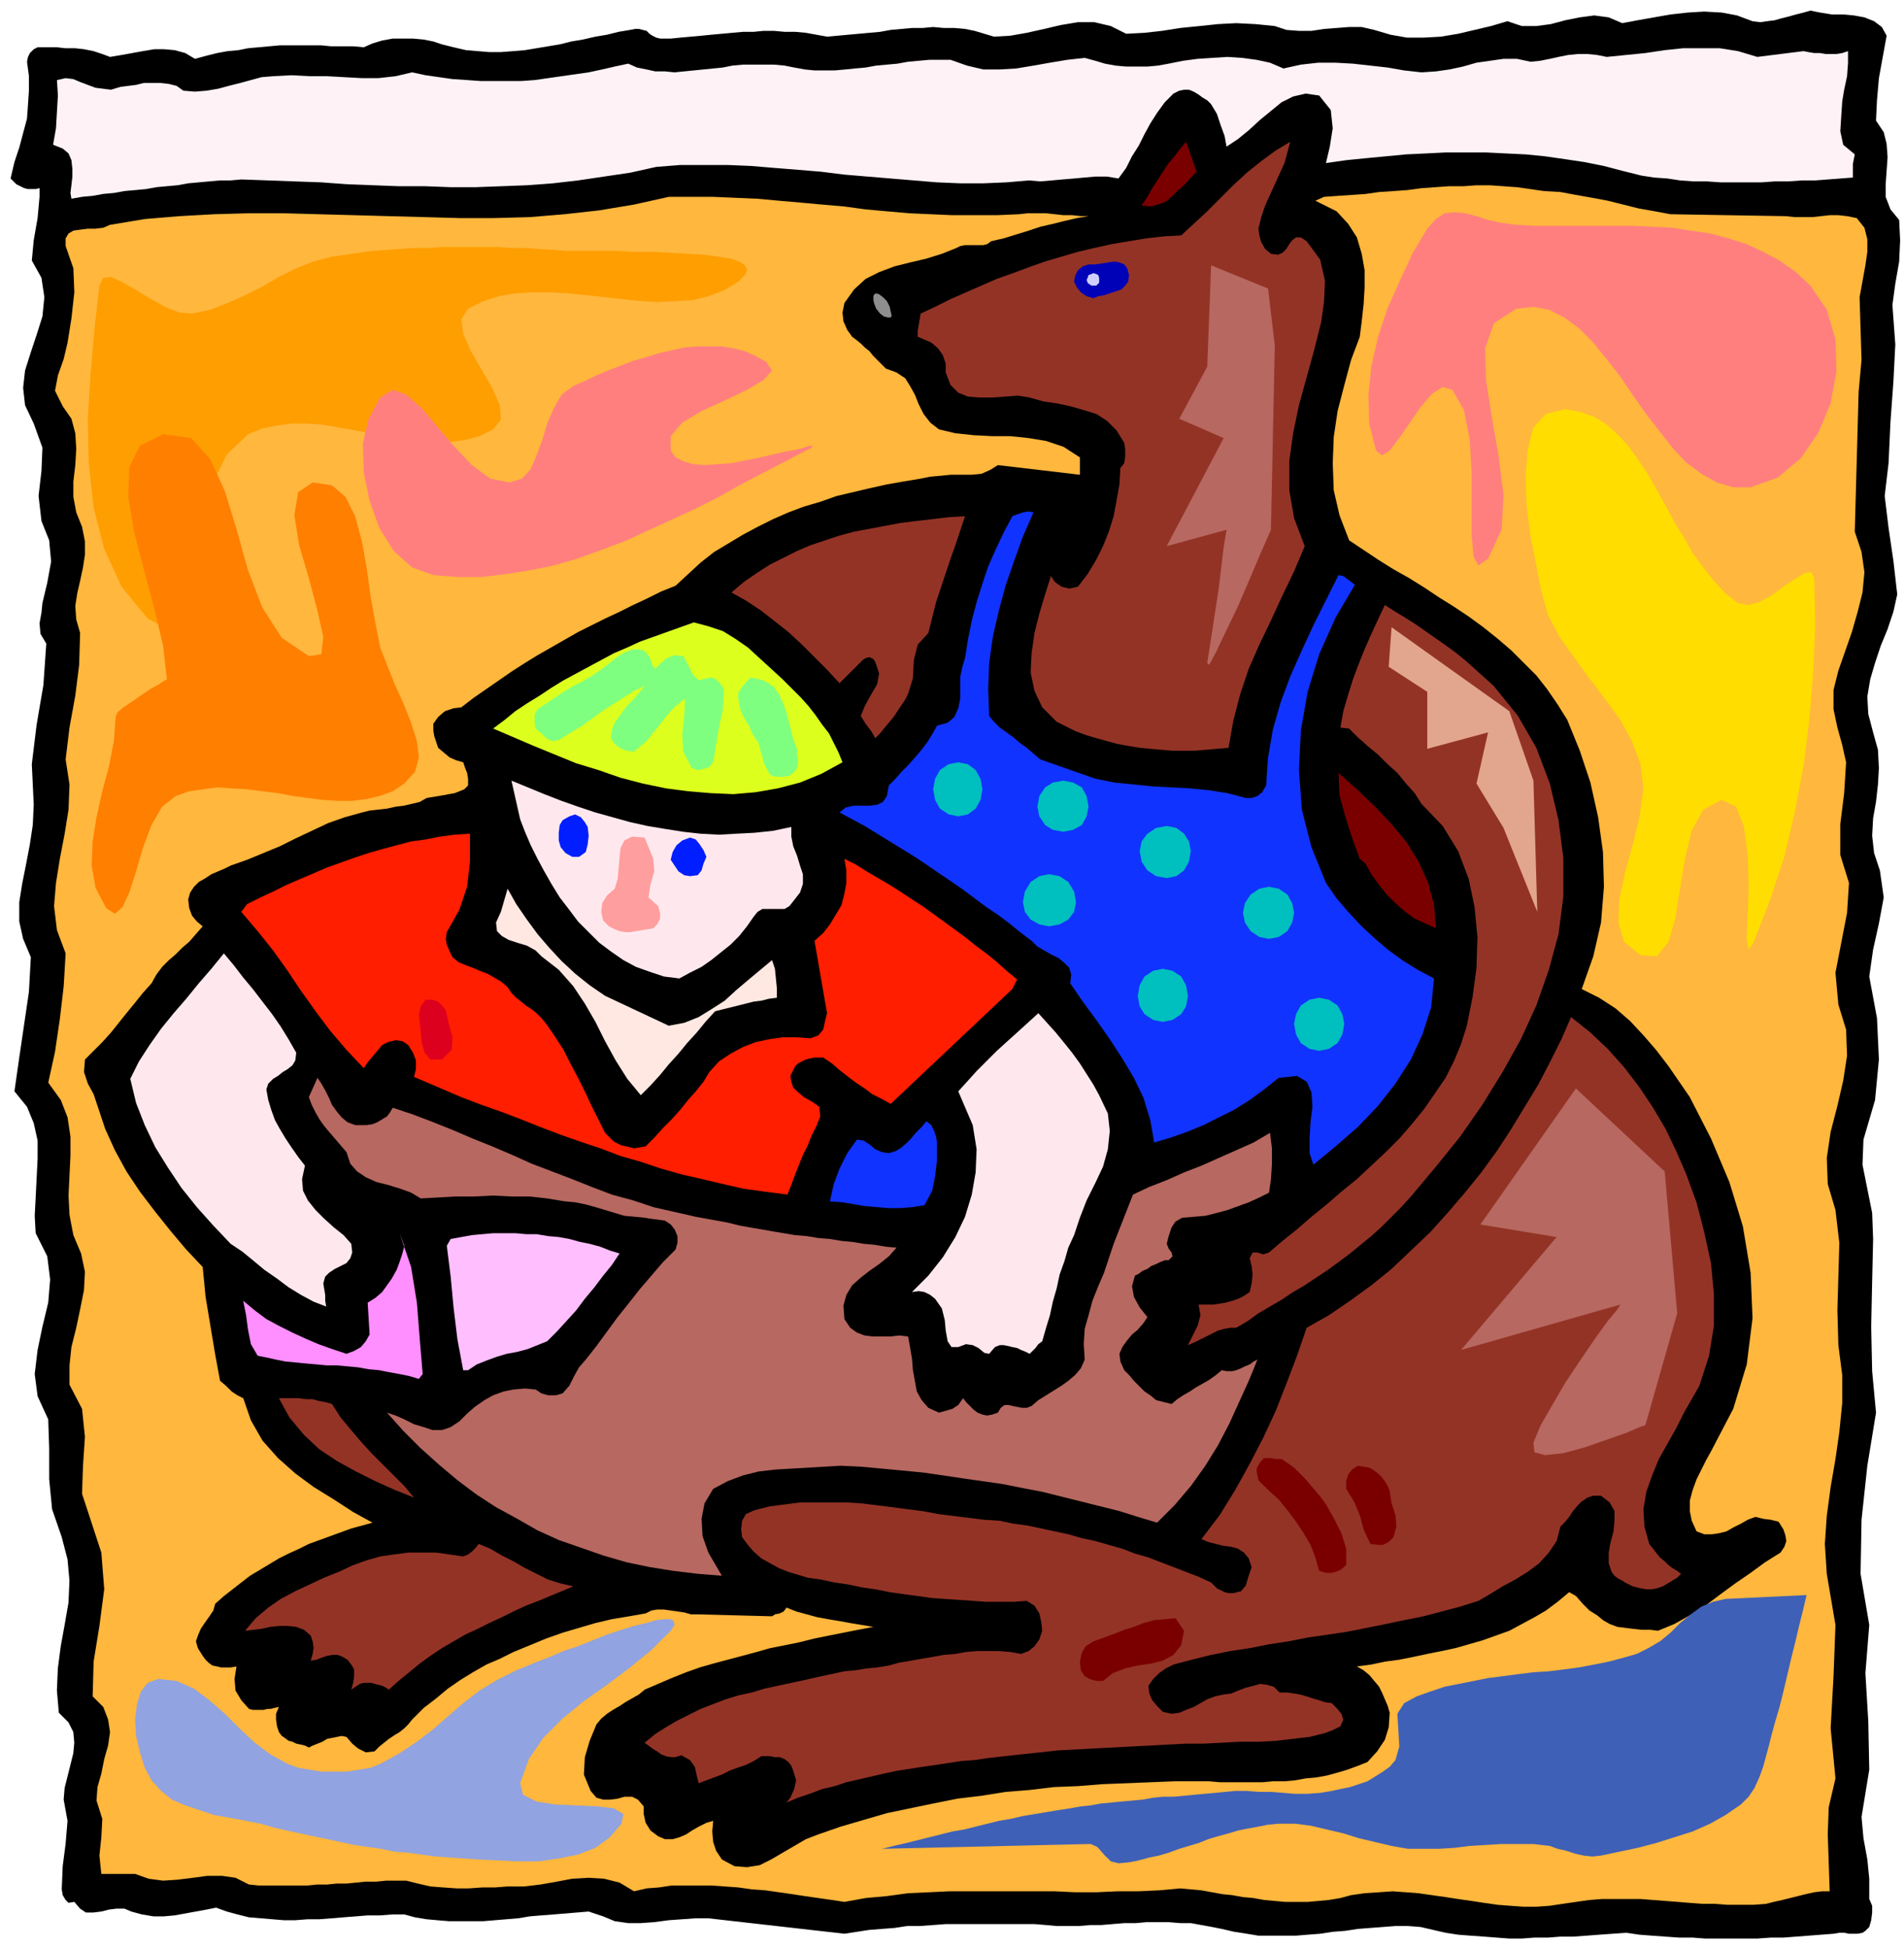 <svg xmlns="http://www.w3.org/2000/svg" fill-rule="evenodd" height="2.019in" preserveAspectRatio="none" stroke-linecap="round" viewBox="0 0 1973 2019" width="1.973in"><style>.pen1{stroke:none}.brush4{fill:#7a0000}.brush5{fill:#933326}.brush8{fill:#13f}.brush11{fill:#ffe8ed}.brush12{fill:#001eff}.brush17{fill:#b76860}</style><path class="pen1" style="fill:#000" d="m1955 37-4 22-4 22-2 23-1 21 8 12 3 12 1 14-1 14-1 14v13l5 13 9 11 1 21-1 22-4 23-3 22 3 41-2 39-3 41-2 43-4 34 4 33 5 34 4 35-4 18-6 18-7 17-6 18-5 17-3 18 1 18 5 19 5 18 1 19-1 17-2 18-3 17-1 18 2 18 6 18 4 28-5 27-6 27-4 28 8 43 2 43-4 42-12 41-1 26 5 25 5 25 1 27-1 44-1 47 1 46 4 43-9 55-6 56-1 56 9 53-4 50 3 50 1 50-8 49 2 22 4 22 2 20v21l3 7v7l-1 8-2 7-4 4-3 2-5 1h-9l-5-1h-5l-6 1-13 1-13 1-13 1-13 1h-13l-14 1h-54l-13-1h-14l-14-1-14-1-13-1-14-2-14 1-14 1-13 1-14 1h-13l-13 1h-14l-13 1h-13l-13-1-13-1-14-1-13-1-13-2-13-3-13-3-13-1h-13l-13 1-13 1-13 1-13 2-13 1-13 2-13 1-12 1h-39l-12-2-13-2-13-3-10-2-11-2-11-2h-11l-12-1h-23l-11 1h-12l-12 1-12 1h-11l-12 1h-23l-11-1-12-1h-92l-13 1-14 1h-13l-13 2-13 1-13 1-13 2-13 2-141-16h-13l-14 1-14 1-15 2-14 1h-13l-14-2-12-5-15-5-12 1-12 1-12 1-13 1-12 1-12 2-12 1-12 1-12 1h-36l-12-1-11-1-12-2-11-3h-12l-13 1h-13l-12 1-13 1-12 1-13 1h-12l-13 1h-12l-12-1-12-1-12-1-12-3-11-3-11-4-10 2-11 2-11 2-11 2-11 1h-11l-12-2-11-3-7-3h-8l-8 1-8 2-8 1h-8l-6-4-6-7-6 1-3-3-3-5-1-6 1-24 3-23 2-24-4-22 1-12 3-12 3-12 3-12 1-11-1-11-5-10-10-10-2-23 1-23 3-23 4-22 4-23 1-23-2-22-6-23-10-29-3-31v-32l-1-30-11-24-3-23 3-25 5-24 6-25 2-24-3-24-12-24-1-18 1-19 1-20 1-20v-19l-4-18-7-17-13-16 5-35 5-34 5-34 2-36-8-19-4-18v-20l3-19 4-20 4-21 3-20 1-21-2-42 5-41 7-41 3-43-6-10-1-11 2-11 1-10 5-21 4-22-2-22-8-20-3-26 3-26 1-24-9-25-9-19-2-18 2-18 6-19 6-18 6-19 2-20-3-20-10-18 2-21 4-23 2-22v-9l-4 1h-8l-4-1-4-2-4-2-3-3-3-3 4-17 5-15 4-15 4-15 1-14 1-15V79l-2-15 1-5 2-4 4-4 4-2h20l9 1h10l9 1 10 2 9 3 8 3 12-2 11-2 11-2 12-2h10l11 1 11 3 10 6 11-3 12-3 11-2 11-1 10-2 11-1 11-1 11-1h43l10 1h23l11 1 9-4 10-3 11-2h21l11 1 10 2 9 3 12 3 13 3 12 1 12 1h12l13-1 12-1 12-2 12-2 12-2 12-3 12-2 13-3 12-2 12-3 12-2 5-1h4l4 1 4 1 3 3 3 2 4 2 4 1h11l10-1 11-1 11-1 10-1 11-1 11-1 11-1h11l10-1h11l11 1h11l11 1 11 2 11 2 11-1 11-1 11-1 11-1 11-1 11-2 11-1 11-1h11l11-1 11 1h11l11 1 10 2 10 3 10 3 17-1 17-3 18-4 17-4 18-3h17l17 4 16 8 19-1 18-2 19-3 20-2 19-2 19-1 20 1 20 2 12 4 13 1h13l13-2 13-1 13-1h13l13 3 17 5 17 3h17l18-1 18-3 17-4 17-4 17-5 15 5h15l15-2 15-4 15-3 15-2 15 2 14 6 16-3 17-3 17-3 18-2 17-1 18 1 16 3 16 6 8 1 7-1 8-1 7-2 8-2 7-2 8-2 7-2 10 2 12 2h12l11 1 11 2 10 4 8 6 5 9z"/><path class="pen1" style="fill:#fff2f7" d="m1869 53 5 1 6 1h6l6 1h11l6-1 6-2v12l-1 14-3 14-2 12-1 15-1 16 3 14 12 10-1 5-1 5v14l-13 1-13 1-13 1h-14l-14 1h-14l-14 1h-42l-14-1h-14l-14-1-13-2-14-1-13-2-20-5-19-5-20-4-20-3-21-3-20-2-21-1-20-1h-42l-20 1-21 1-21 2-21 2-20 2-21 3 4-17 3-19-2-19-12-15-14-2-13 3-12 6-11 9-11 9-12 11-11 9-12 8-2-11-4-11-4-12-6-10-4-4-5-3-4-3-5-3-5-2h-5l-5 1-6 3-9 9-8 11-7 11-6 11-6 12-7 11-6 12-8 11-12-2h-12l-11 1-11 1-12 1-11 1-12 1-12-1-23 2-24 1h-24l-24-1-24-2-24-2-24-2-24-2-24-3-24-2-25-2-24-2-24-1h-49l-25 2-27 6-27 4-27 4-26 3-27 2-26 1-27 1h-26l-27-1h-27l-26-1-27-1-27-2-28-1-27-1-28-1-11 1h-11l-11 1-11 1-11 1-11 2-11 1-11 1-11 2-11 1-11 1-11 2-11 1-11 2-11 1-11 2-1-6 1-8 1-9v-8l-1-9-3-7-6-5-10-4 3-17 1-17 1-17-1-16 9-2 8 1 7 3 8 3 8 3 8 1 8 1 10-3 8-1 8-1 8-2h17l9 1 8 2 7 5 12 1 12-1 12-2 11-3 12-3 11-3 11-3 12-1 19-1 19 1h18l18 1 18 1h17l18-2 17-4 14 3 14 2 14 2 15 1 14 1h42l14-1 14-2 14-2 14-2 14-2 14-3 13-3 14-3 9 4 10 2 9 2h10l10 1 10-1 10-1 10-1 10-1 10-1 10-2 11-1h32l11 1 10 2 11 2 10 1h21l11-1 10-1 11-1 11-2 11-1 11-1 11-2 11-1 11-1h22l17 6 17 4h17l17-1 18-3 17-3 18-3 18-2 11 3 10 3 11 2 11 1h22l11-1 11-2 15-3 15-2 15-1 16-1 15 1 15 2 14 3 14 6 18-4 18-2h18l18 1 18 2 18 2 17 3 18 2 15-1 14-2 14-3 14-4 14-2 14-2h14l14 3 10-1 10-2 9-2 10-2 10-1h10l10 1 10 2 20-2 20-2 20-3 19-2h38l19 3 20 6 48-6z"/><path class="pen1 brush4" d="m1240 178-6 6-6 7-7 6-6 6-7 6-8 3-8 2-9-1 6-9 5-9 6-9 5-8 6-9 6-7 6-8 6-7 11 31z"/><path class="pen1 brush5" d="m1337 147-3 11-3 11-5 11-5 11-5 11-5 11-4 12-3 12 1 7 2 7 4 7 6 5 7 1 5-2 4-4 3-5 3-4 4-3h5l6 4 14 19 5 22-1 22-3 21-7 28-8 29-8 29-6 29-4 29v30l5 29 11 29-11 26-12 25-12 26-12 25-11 25-9 27-7 27-5 28-12 1-11 1-12 1h-23l-12-1-11-1-11-1-12-2-11-2-11-3-11-3-10-3-11-4-10-5-10-5-15-15-8-17-4-19 1-20 3-21 5-20 6-20 6-19 4 6 7 5 8 2 9-2 10-13 9-15 7-14 6-15 5-16 3-16 3-17 1-17 4-5 1-7v-7l-1-7-8-13-10-10-11-7-13-4-14-4-14-3-14-2-14-4-12-2-13 1-14 1h-13l-12-1-10-4-8-8-5-13v-9l-3-9-5-7-7-6-14-6v-6l1-6 1-6 1-6 15-7 16-8 16-7 16-7 16-7 17-6 16-6 17-6 17-5 17-5 17-4 18-4 18-3 18-3 18-2 18-1 13-12 14-13 14-14 13-13 14-13 15-12 15-11 15-9z"/><path class="pen1" style="fill:#ffb73d" d="m1850 224 10 1h18l9-1 9-1h9l9 1 10 2 8 10 3 12v13l-2 14-6 33 1 33 1 32-3 33-4 145 7 21 3 21-2 21-5 20-6 21-7 20-7 20-5 20v20l4 19 5 18 4 18-2 32-4 32v32l9 29-2 31-6 31-6 31 3 33 8 26 1 27-4 26-6 26-7 27-4 27 1 27 8 27 4 34-1 35-1 35 1 36 4 31v29l-3 30-4 28-5 29-4 30-2 29 2 31 9 53-2 53-3 54 5 52-7 30-1 28 1 29 1 30h-8l-8 1-9 2-8 2-8 2-8 2-9 2-8 2-13 1h-27l-13-1h-13l-13-1-12-1-13-1-13-1-13-1h-40l-13 1-14 2-14 2-13 2-14 1h-13l-14-1-13-1-14-2-13-2-14-2-13-2-14-2-14-2-13-1-14-1-14 1-15 1-14 2-11 3-12 2-11 1-11 1h-23l-11-1-11-1-11-2-11-1-11-2-10-1-11-2-11-2-11-1-11-1-22 2-22 1h-21l-22 1h-22l-21-1H984l-21 1-22 1-22 3-22 2-22 4-13-2-14-2-14-2-13-2-14-2-14-2-14-1-14-2-14-1-14-1h-41l-13 2-13 1-13 3-15-9-16-4-16-1-17 1-16 3-17 3-17 2h-17l-13 1h-13l-14 1h-13l-14-1-13-1-13-3-12-3h-21l-10 1h-11l-10 1-10 1h-10l-10 1h-10l-10 1h-51l-10-1-14-7-14-2h-15l-15 2-16 2-15 1-15-2-14-5h-35l-2-19 2-19 1-19-6-19 1-14 4-14 3-15 4-14 2-14-2-13-5-13-11-11 1-36 6-37 5-38-3-38-20-61 1-29 2-30-3-29-13-25v-20l2-19 5-20 4-19 4-20 1-19-4-19-8-19-4-21-1-20 1-21 1-20v-20l-3-20-7-18-13-18 7-32 5-34 4-34 2-34-9-24-3-25 2-24 4-25 5-26 4-25 1-26-4-26 4-33 6-33 4-32 1-33-4-14-1-14 2-13 3-13 3-14 2-13v-14l-3-15-6-15-3-16v-16l2-17 1-17-1-16-4-15-9-13-8-16 3-16 6-17 4-17 4-25 3-27-1-25-8-23v-8l3-5 5-3 7-1 8-1h8l8-1 7-3 36-6 36-3 36-2 36-1h36l36 1 37 1 36 1 37 1 36 1h36l37-1 36-3 36-4 36-6 36-8h46l23 1 23 1 22 2 23 2 22 2 23 2 22 3 22 2 23 2 22 1 23 1h46l23-1 9-1h19l9 1 9 1h9l9 1h8l-12 2-13 3-12 3-13 3-12 4-13 4-13 4-13 3-4 3-4 1h-19l-5 1-4 2-15 6-16 5-17 4-16 4-16 6-14 7-12 11-10 14-2 10 1 9 4 9 5 7 4 3 5 4 4 4 5 4 4 5 4 4 5 5 4 4 11 4 9 6 5 8 5 9 4 10 5 10 7 9 9 7 17 4 19 2 19 1h19l19 2 18 3 18 6 17 11v18l-85-10-8 5-9 4-10 1h-22l-10 1-11 1-10 2-18 3-17 3-18 4-17 4-17 4-17 6-17 5-16 6-16 7-16 8-15 8-15 9-15 9-14 11-13 12-13 12-15 6-14 7-15 7-14 7-15 7-14 7-14 7-14 8-14 8-14 8-13 8-14 9-13 9-13 9-13 9-13 10-8 1-9 3-7 6-5 7v7l1 6 2 6 2 6 6 5 6 5 7 3 7 2 2 6 2 5 1 6v7l-4 4-5 2-5 2-6 1-5 1-6 1-6 1-6 1-7 4-8 2-9 2-8 1-9 2-9 1-9 1-8 2-18 5-17 6-17 8-17 8-16 8-17 7-17 7-17 6-6 3-7 3-7 3-6 4-7 4-5 5-4 6-2 7 1 9 3 8 5 6 6 5-7 8-7 8-7 6-7 7-7 6-7 7-6 8-5 9-9 10-8 10-9 11-8 10-8 10-9 10-9 9-9 9-1 13 4 12 6 11 4 12 8 24 10 22 12 22 14 21 16 21 16 20 16 19 17 18 3 31 5 30 5 30 5 27 6 5 6 6 6 4 6 3 8 23 12 21 16 18 18 16 19 14 21 13 20 13 20 11-11 3-11 3-11 4-11 4-11 4-11 4-10 5-11 5-10 5-10 6-10 6-10 6-9 7-9 7-9 7-9 8-2 7-4 6-5 7-4 6-3 7-2 6 2 7 5 8 3 4 3 3 4 3 5 1 4 1h10l6-1-2 13 1 12 6 10 8 9 4 1h11l4-1h3l4-1 5-1-3 7v6l1 7 2 6 3 4 3 2 4 3 4 1 4 2 5 1 4 1 4 2 4-2 5-2 5-2 5-3 5-1 5-1 5-1 5 1 6 7 6 5 8 4 9-1 5-5 5-4 5-4 6-4 5-3 5-4 4-4 4-5 12-12 13-10 12-10 13-9 13-8 14-8 14-6 14-7 17-7 17-7 17-6 17-5 17-5 17-4 18-3 17-3 6-3 6-1h7l7 1 7 1 7 1 7 2h7l77 2 3-2 5-1 4-2 3-4 10 4 11 3 11 3 11 2 12 2 11 2 12 2 12 2-16 3-15 3-15 3-15 3-16 4-15 3-15 3-14 4-15 4-15 4-15 4-14 4-14 5-15 6-14 6-14 6-6 5-7 4-7 4-6 4-7 4-6 4-6 5-5 6-7 17-5 17-1 18 7 17 6 7 7 2h7l8-1 7-2h8l6 3 6 7v8l2 9 5 8 8 6 7 3h8l7-2 7-3 6-4 7-4 8-4 7-2-1 11 1 11 3 9 6 9 13 7 13 1 13-2 12-6 12-7 12-7 12-7 13-5 23-8 24-7 24-7 24-5 24-5 25-5 25-3 25-4 25-2 25-3 25-1 25-2 25-1 25-1 25-1h36l11 1h44l11-1h12l11-1 11-2 11-1 11-2 11-3 10-3 11-4 10-4 10-11 8-12 4-13 1-15-2-7-3-7-3-7-3-6-5-6-5-6-6-5-7-4 15-2 14-3 15-2 15-3 14-3 15-3 14-3 14-4 14-4 14-5 14-5 13-7 13-7 12-7 12-9 12-10 7 4 7 8 7 7 8 5 6 5 7 4 8 3 8 1 8 1 9 1h9l8 1 17-7 16-9 16-10 16-12 15-11 16-11 15-11 16-10 4-6 2-6-1-6-2-6-5-8-8-2-8-1-8-2-8 3-7 4-8 4-7 4-8 2-7 1h-8l-8-3-5-11-2-10v-11l3-11 4-11 5-10 5-10 5-9 23-44 14-46 6-48-2-47-8-48-14-46-19-45-22-43-11-16-11-16-13-17-13-15-14-15-15-13-17-11-18-9 12-34 8-35 3-37-1-36-5-36-8-36-11-33-13-32-10-16-11-16-11-14-13-13-13-13-14-12-15-12-15-11-15-10-16-10-15-10-16-10-16-9-16-10-15-10-15-10-10-26-6-26-1-28 1-27 4-27 7-27 7-26 9-24 2-16 2-18 1-17v-18l-3-17-5-17-9-14-12-13-22-11 9-4 14-1 15-1 14-1 14-2 15-1 14-1 15-2 14-1 14-1h15l14-1h14l14 1 14 1 14 2 14 2 17 1 16 3 17 3 16 3 16 4 16 4 17 3 16 3 119 2z"/><path class="pen1" style="fill:#0002b7" d="m1170 285-1 7-3 4-4 4-6 2-6 2-6 2-6 1-5 2-7-2-6-4-4-5-3-6 1-6 3-6 5-4 6-2h7l7-1 6-1 7-1 5 1 5 2 3 4 2 7z"/><path class="pen1 brush8" d="m1071 531-11 25-9 25-9 26-7 26-6 26-4 28-1 27 1 28 5 6 6 6 7 5 7 5 7 6 7 5 7 6 7 6 57 20 20 4 20 2 20 2 19 1 19 1 20 2 19 3 19 5h6l6-2 5-4 4-7 2-29 5-29 8-28 10-27 12-27 12-26 13-26 13-26 5 1 4 3 4 3 4 3-20 34-17 38-12 39-7 40-2 41 3 41 10 39 15 37 11 16 12 14 13 14 14 13 14 12 15 11 16 10 17 9-3 30-9 28-12 26-16 25-18 23-21 22-23 20-23 19-4-12v-15l1-17 2-16-1-15-5-11-10-6-19 2-15 12-15 11-16 10-16 8-16 8-17 7-17 6-17 5-4-23-7-23-10-21-12-20-13-20-14-20-14-19-13-19 1-9-2-7-5-5-6-5-8-4-7-4-7-4-6-6-12-9-11-9-12-9-12-8-12-9-12-9-13-9-12-8-13-9-12-8-13-8-13-8-13-8-13-8-13-7-13-7 6-5 8-2h17l8-1 6-3 4-6 2-11 7-7 7-8 7-7 7-8 6-7 6-8 5-8 5-9 11-3 7-6 4-9 2-10v-22l2-10 3-10 3-19 4-20 5-19 6-19 6-18 8-18 8-17 9-17 5-2 6-2 6-1 5 1z"/><path class="pen1 brush5" d="m1000 535-5 15-5 15-5 14-5 15-5 15-5 15-4 16-4 16-11 12-4 16-1 19-5 16-3 6-4 6-4 6-4 6-5 6-5 6-4 5-5 5-4-7-6-8-5-8 4-10 6-11 7-12 2-11-4-12-2-3-4-2-4 1-3 2-24 24-13-14-13-13-13-13-14-13-14-11-14-11-15-10-16-9 13-11 13-9 14-9 14-7 14-7 14-6 15-5 15-5 15-4 16-3 16-3 16-3 16-2 17-2 17-2 17-1zm518 149 30 27 25 31 19 33 14 37 9 38 5 39v40l-5 39-10 37-13 37-16 35-19 34-21 34-23 33-25 31-26 31-10 11-10 10-10 10-11 10-11 9-11 9-12 9-11 8-12 8-12 8-12 7-12 8-12 7-12 7-11 8-12 7h-6l-6 1-7 2-6 3-6 3-6 3-6 3-7 3 5-10 5-10 3-11-2-11h15l7-1 6-1 7-2 6-2 6-3 6-4 2-9 1-9-1-9-2-8 3-6h5l6 2 6-2 14-12 15-12 15-13 16-13 15-13 16-13 15-14 15-14 14-14 13-15 13-16 11-16 11-16 9-18 7-17 6-19 6-30 4-30 1-32-3-31-6-29-11-29-16-26-22-23-7-11-9-10-9-11-10-9-10-10-11-9-10-9-9-9-9-1 3-17 5-17 5-16 6-16 6-15 7-16 7-15 7-15 11 7 10 6 11 7 10 7 10 7 10 7 11 8 10 8z"/><path class="pen1" style="fill:#ddff1e" d="m822 715 8 8 8 9 7 9 7 10 7 9 5 10 5 10 4 10-22 12-22 9-23 6-23 4-23 2-23-1-24-2-23-3-24-5-23-6-23-8-23-7-22-9-22-9-21-9-21-9 12-9 11-9 12-8 13-8 12-8 13-8 13-7 13-7 13-7 13-7 14-6 13-6 14-5 14-5 14-5 14-5 15 4 15 5 13 8 13 9 12 11 12 11 12 11 11 11z"/><path class="pen1" d="M675 685v1l1 3 1 2 2 2 6-6 6-5 8-3 9 1 5 9 5 10 6 6 13-3 5 2 4 4 3 4 1 5-1 19-4 18-3 18-3 18-4 5-6 2-6 1-6-2-9-17-1-18 2-19 1-18-8 6-7 7-6 7-6 8-6 7-6 8-7 6-7 6-8-1-7-3-5-4-4-6 1-8 3-8 5-7 5-7 5-6 6-6 5-6 5-6-11 5-11 7-11 7-11 7-11 8-11 8-12 7-11 7-7 1-6-3-5-5-6-5-1-5v-10l3-5 9-6 9-6 9-6 10-6 10-5 10-6 10-7 9-7 5-4 6-4 6-3 6-2h6l5 1 4 4 4 7zm151 92v6l1 6-1 6-2 4-6 5-7 1h-7l-6-2-6-11-3-11-3-11-6-9-4-9-5-8-4-9-2-11v-6l4-6 4-5 5-5 13 3 10 6 6 8 5 11 4 12 3 12 3 12 4 11z" style="fill:#7fff7f"/><path class="pen1 brush4" d="m1488 962-11-5-11-5-11-8-9-8-9-9-8-10-8-11-6-11-6-5-8-22-7-22-6-22-1-23 19 17 18 17 17 18 16 19 13 21 10 22 6 23 2 24z"/><path class="pen1 brush11" d="M820 857v10l2 10 4 10 3 10 3 9v10l-3 9-7 9-4 5-5 3h-23l-5 3-4 5-7 10-8 10-9 9-10 8-10 8-10 7-12 6-11 6-16-2-15-5-14-5-13-7-13-9-12-9-11-11-11-11-9-12-10-13-8-13-8-14-7-13-7-14-6-14-5-13-9-40 17 7 17 7 18 7 17 6 18 6 18 5 18 5 18 4 18 3 19 3 18 2 19 1 18-1 19-1 19-2 19-4z"/><path class="pen1 brush12" d="m609 857 1 9-1 9-2 8-7 5h-7l-7-4-5-6-2-7v-8l1-8 3-5 7-4 6-2 6 3 4 5 3 5z"/><path class="pen1" style="fill:#ff1e00" d="M487 864v29l-3 26-8 24-13 23-1 7 1 6 3 7 3 6 6 5 7 3 8 3 7 3 8 3 7 4 7 4 7 6 4 6 5 5 5 4 5 4 6 4 5 4 5 5 5 6 9 13 9 14 7 14 8 15 7 14 7 15 7 14 7 14 3 3 3 3 3 3 4 2 4 2 5 1 4 1 4 1 12-2 9-9 9-10 9-9 9-10 8-10 8-9 8-10 6-10 10-11 12-8 13-7 13-5 14-3 14-2h15l14 1 8-3 5-6 2-9 2-8-13-75 9-8 7-9 6-10 6-10 3-12 2-11v-13l-2-12 12 6 11 7 12 7 12 7 11 7 12 8 11 7 11 8 11 8 11 8 11 8 11 9 11 8 11 9 10 9 11 9-5 10-126 119-9-5-10-5-8-6-9-6-8-6-9-7-8-7-9-6h-9l-5 1-4 1-4 2-4 2-3 3-2 4-3 6 1 6 2 6 4 4 7 6 9 5 7 5 1 10-4 10-5 10-4 10-5 10-4 10-4 10-4 11-4 10-23-3-22-3-22-5-21-5-22-5-21-6-21-7-21-6-21-8-21-7-20-7-21-8-20-8-21-8-20-7-21-8-49-21 2-8v-9l-3-8-5-8-6-4-7-1-8 2-6 3-5 6-5 6-5 6-4 6-18-19-17-20-15-20-15-21-14-21-15-21-16-20-17-20 6-8 14-7 13-6 14-7 14-6 14-6 14-6 14-5 14-5 15-5 14-4 15-4 15-4 15-2 15-3 15-2 16-1z"/><path class="pen1" style="fill:#ff9e9e" d="m677 890 1 13-4 14-2 13 10 9 2 7v6l-3 6-4 4-6 1-6 1-6 1-6 1h-5l-6-1-5-2-6-3-6-6-2-9 1-9 5-8 8-7 3-10 1-11 1-11 1-10 4-8 8-4 13 1 9 22z"/><path class="pen1 brush12" d="m732 888-3 7-2 7-4 5-8 1-6-1-6-4-4-6-4-6 2-8 4-7 6-5 8-3 6 2 4 5 4 6 3 7z"/><path class="pen1" style="fill:#ffe8e2" d="m627 1032 66 31 16-3 15-6 13-8 14-9 12-11 13-11 12-10 12-10 3 9 1 10 1 10v10l-8 1-8 2-8 1-8 2-8 2-8 2-8 2-8 2-10 11-9 11-10 11-9 11-10 11-9 11-10 11-10 10-14-17-12-19-11-20-10-20-11-19-12-18-15-17-18-14-6-6-9-5-10-3-9-3-7-4-5-5-1-9 5-11 7-24 9 16 11 16 11 15 12 14 13 14 14 13 15 12 16 11z"/><path class="pen1 brush11" d="m307 1091-1 8-3 5-5 4-5 3-5 4-5 3-5 5-2 6 2 11 3 10 4 11 5 9 6 10 6 9 7 10 7 9-3 14 1 12 5 10 8 10 9 9 10 9 10 8 8 9 1 9-2 6-4 5-6 3-6 3-6 4-4 4-2 7 1 6 1 6v6l1 6-13-5-13-7-13-8-12-9-13-9-12-10-11-9-12-8-18-19-17-19-16-20-14-21-13-21-11-23-9-23-6-25 9-18 11-17 12-17 13-16 13-15 13-16 13-15 13-16 10 12 10 13 10 12 10 13 10 13 9 13 8 13 8 14z"/><path class="pen1" style="fill:#dd001e" d="m462 1047 3 14 4 14-1 13-10 10h-12l-6-7-3-11-1-11-1-9-1-8 2-9 5-7h7l6 2 4 4 4 5z"/><path class="pen1 brush11" d="m1139 1135 9 19 2 18-2 19-5 18-8 17-9 18-7 18-6 18-6 13-4 14-5 14-3 14-4 14-3 14-4 13-4 14-4 3-3 4-3 3-3 3-4-2-5-2-4-2-5-1-4-1-5-1h-4l-5 2-6 7-5-1-6-5-6-3-7-1-8 3h-7l-4-6-2-11-1-11-3-12-7-10-5-4-6-3-6-1-7 1 17-17 15-19 13-21 10-21 7-23 4-23 1-24-4-25-15-35 10-11 9-10 11-11 10-10 11-10 10-9 11-10 11-10 9 10 9 10 9 11 8 10 8 11 7 11 7 11 6 11z"/><path class="pen1 brush5" d="m1747 1216 11 30 8 31 7 32 3 32v33l-5 31-10 31-16 28-8 16-9 16-9 16-7 17-6 17-3 18 1 18 5 18 4 5 3 4 4 5 5 4 4 4 4 3 5 3 4 3-4 4-5 3-5 3-5 3-6 2-5 1h-6l-6-1-4-1-4-1-4-2-4-2-3-2-4-2-4-3-3-4-3-9v-11l2-11 3-11 1-11v-10l-5-9-9-7h-8l-6 2-6 4-4 4-5 6-4 6-4 5-5 5-4 15-8 12-10 11-12 9-13 8-13 7-13 8-12 7-19 6-19 5-19 5-20 4-19 4-20 4-20 4-20 3-21 3-20 4-20 3-20 4-20 3-20 4-20 5-19 5-8 4-7 5-6 6-5 7 1 8 3 7 5 6 6 6 9 2 8-1 7-3 8-3 7-4 7-4 8-3 9-2 8-1 7-3 8-3 8-2 7-2 7 1 7 2 6 6h8l7 1 6 1 7 2 6 2 7 2 6 2 7 1 5 5 5 6 2 6-3 7-8 4-8 3-8 2-8 2-9 1-8 1-9 1-8 1-19 1h-19l-19 1-19 1h-19l-19 1-19 1-19 1-19 1-19 1-18 1-19 1-18 2-19 2-18 2-18 2-13 2-14 1-13 2-13 2-14 2-13 2-13 2-14 3-13 3-13 3-13 3-12 4-13 3-13 5-12 4-12 5 4-5 4-9 2-9-3-10-2-5-3-4-4-3-5-2h-5l-5-1h-9l-8 5-8 4-9 3-8 3-8 4-8 3-8 3-8 3-2-8-2-9-5-7-9-5-6 2h-5l-5-1-5-2-4-3-5-3-4-3-4-3 11-9 11-7 12-7 12-6 12-6 13-5 13-5 13-4 14-3 13-4 14-3 14-3 14-3 13-3 14-3 14-3 11-1 12-2 11-1 12-2 11-3 12-2 11-2 12-2 11-2 12-1 11-2 12-1h22l12 1 11 2 8-3 6-5 5-7 3-9-1-9-2-9-5-8-8-5-14 1h-28l-14-1-14-1-15-1-14-1-14-2-15-2-14-2-15-3-14-2-14-3-14-2-14-3-14-2-10-3-10-3-10-4-9-5-9-5-8-7-6-7-6-8-1-8 1-9 4-7 9-4 16-4 16-2 15-2h48l16 1 16 2 16 2 15 2 16 2 16 3 16 2 16 2 16 2 16 1 14 3 15 2 14 3 14 3 14 3 14 4 14 3 14 4 14 4 13 5 14 4 13 5 13 5 13 5 13 5 13 6 3 3 3 3 4 2 4 2 4 1h5l4-1 4-1 5-6 2-7 2-6 2-6-3-9-5-6-6-4-7-2-8-1-8-2-8-2-7-3 19-25 16-26 15-27 14-27 13-28 11-28 11-29 10-29 23-13 22-15 22-16 21-17 20-19 20-19 18-20 18-21 17-21 16-22 15-23 14-23 14-23 12-23 12-24 10-23 20 16 18 17 17 19 16 21 14 21 13 22 11 23 10 23z"/><path class="pen1 brush17" d="M368 1166h12l6-1 5-2 5-3 5-3 3-4 3-5 21 7 21 8 20 8 21 9 20 8 21 9 20 9 21 8 21 8 20 8 21 8 22 6 21 7 22 5 22 5 22 4 11 2 12 3 11 2 12 2 11 2 12 2 12 2 12 1 12 2 12 1 12 2 11 1 12 2 11 1 12 2 11 1-8 9-10 8-10 7-9 7-9 8-6 10-3 11 1 14 6 9 7 5 8 3 8 1h19l9-1 9 1 2 11 2 12 1 12 2 11 2 11 5 9 7 8 11 5 7-2 7-2 6-4 5-7 3 4 4 4 4 4 4 3 5 2 5 1 5-1 6-2 3-5 4-3h4l4 1 5 1 5 1h5l5-2 7-6 8-5 8-5 8-5 7-5 7-6 6-7 4-9-1-16 1-16 4-14 4-15 6-15 6-14 5-15 5-15 20-51 17-8 18-7 18-8 18-7 18-8 18-8 18-8 17-10 2 16v16l-1 16-2 14-10 5-11 5-11 4-11 4-11 3-12 3-12 1-12 1-7 4-4 6-3 9-2 8 2 5 3 4 1 4-4 4h-4l-5 2-4 2-5 2-4 3-5 2-4 3-4 2-3 11 2 11 6 11 8 10-4 6-6 7-6 5-5 6-5 7-3 7 1 8 4 9 5 5 5 6 5 5 6 6 6 4 6 5 8 2 8 2 6-5 6-4 7-4 6-4 7-4 7-4 7-5 6-5 5 1h6l4-1 5-2 4-2 5-2 4-3 4-2-9 22-10 22-10 22-12 23-13 21-15 21-17 20-18 18-20-6-19-6-20-5-20-5-20-5-20-5-21-4-20-4-21-3-21-3-20-3-21-3-21-2-21-2-22-2-21-1-17 1-17 1-17 1-17 1-17 2-16 4-16 6-15 8-9 15-3 16 1 18 6 17 14 24-25-2-25-3-25-4-24-5-24-7-23-8-23-8-22-10-21-12-22-12-20-13-20-15-19-16-19-17-18-18-17-19 9 3 9 4 10 5 10 3 9 3h10l9-3 9-6 8-8 8-7 10-7 9-5 11-4 10-2 12-1 11 1 6 4 7 2h8l7-2 7-8 5-10 5-9 7-8 11-14 11-15 11-15 12-15 11-14 12-14 12-14 13-13 2-7v-7l-3-7-4-5-6-4-7-1-8-1-6-1-10-1-11-1-10-3-10-3-10-3-11-3-10-2-11-1-18-3-18-2h-19l-19-1-20 1h-19l-18 1-18 1-10-6-11-4-13-4-12-3-11-5-9-6-7-8-4-12-6-7-6-7-6-7-5-6-5-7-4-7-4-8-3-8 9-20 4 6 4 7 4 8 3 7 5 7 5 6 6 5 8 3z"/><path class="pen1 brush8" d="M971 1184v18l-2 17-3 15-8 15-13 2-12 1h-12l-12-1-12-1-12-2-12-2-13-1 4-18 6-16 8-16 10-14 7 1 6 4 6 5 7 3 7 1 7-2 5-3 6-5 5-5 5-6 6-6 5-6 5 4 3 6 2 6 1 6z"/><path class="pen1" style="fill:#ffbfff" d="m642 1299-8 12-9 11-9 12-10 12-9 12-10 11-10 11-10 10-10 4-10 4-11 3-11 2-10 3-11 4-10 4-9 6h-5l-6-32-4-33-3-32-4-32 4-7 11-2 11-2 11-1 11-1h23l11 1h11l12 2 11 1 11 2 11 3 10 2 11 3 10 4 10 3z"/><path class="pen1" style="fill:#ff8eff" d="m438 1424-4 5-10-3-10-2-11-2-10-2-11-1-11-2-11-1-11-1h-10l-11-1-11-1-10-1-11-1-10-2-9-2-10-2-7-12-3-15-2-15-3-15 12 10 12 9 13 7 14 7 13 6 14 6 14 5 15 5 8-3 7-4 5-6 4-7-2-33 8-5 7-6 5-7 5-7 5-9 3-8 3-9 2-8-5-13 12 35 6 37 3 38 3 36z"/><path class="pen1 brush5" d="m344 1455 9 14 10 12 11 13 11 12 11 11 12 12 11 11 10 12-20-8-20-9-20-10-20-11-18-12-16-15-15-18-11-20h21l7 1h7l7 2 6 1 7 2z"/><path class="pen1 brush4" d="m1374 1559 8 14 8 16 5 16v17l-6 5-8 3h-7l-7-2-4-14-5-13-7-12-8-12-9-12-9-11-11-10-10-10-1-5-1-5 1-4 3-5 4-4h6l6 1h6l6 4 7 5 6 6 6 6 5 6 6 7 5 6 5 7zm66-14 2 13 4 12 1 12-3 11-5 5-6 3h-6l-7-1-7-15-4-15-6-14-8-13v-8l2-7 4-5 6-4 6 1 6 1 5 3 4 3 4 4 3 4 3 5 2 5z"/><path class="pen1 brush5" d="m594 1644-12 5-12 5-12 5-13 5-13 6-12 6-13 6-12 6-13 6-12 7-12 7-12 8-11 8-11 9-11 9-10 9-3-2-4-2-4-1-4-1-3-1h-8l-4 1-9 6 2-7 1-7v-7l-3-5-4-5-5-3-5-2h-5l-6 1-6 2-5 2-6 1 2-7 1-6-1-7-2-6-7-6-8-3-9-1h-8l-10 1-9 2-8 1-9 1 11-13 13-11 13-9 15-8 15-7 15-7 15-6 15-7 14-5 14-4 14-2 15-2h29l14 2 14 2 5-2 4-3 4-4 3-4 12 5 12 7 12 6 12 7 12 6 12 6 13 4 13 3z"/><path class="pen1 brush4" d="m1227 1690-3 15-8 10-11 6-12 3-14 2-13 3-13 5-10 8h-7l-7-2-5-3-4-6-1-9 2-9 4-7 8-5 11-4 11-4 10-4 10-3 10-4 11-3 11-1 11-1 9 13z"/><path class="pen1" style="fill:#ff9e00" d="m103 296-5 44-4 46-3 47 1 47 5 46 11 43 18 39 27 33 17 9 12-11 9-25 8-35 9-39 12-38 15-31 22-21 15-6 15-3 15-2h16l16 1 17 3 17 3 16 3 17 3 17 3 16 2 16 1h16l16-2 15-4 14-7 8-10-1-15-8-18-11-19-11-19-8-18-2-15 7-11 16-8 16-5 17-3 18-1h18l19 1 19 2 19 2 18 2 19 2 18 1 18-1 18-1 16-4 16-6 15-9 7-7 2-5-2-5-6-4-9-3-13-2-14-2-17-1-18-1-19-1h-19l-19-1h-51l-13-1-15-1-14-1h-15l-14-1h-58l-14 1h-15l-14 1-14 1-15 1-14 2-14 2-14 2-19 5-18 7-18 9-17 10-18 9-18 8-18 7-19 4-13-1-15-6-16-9-15-9-14-8-11-5-8 1-4 8z"/><path class="pen1" style="fill:#ff7f00" d="m120 742-2 26-5 26-7 26-6 27-4 25-1 25 4 23 11 21 9 6 8-7 7-15 7-22 7-24 9-24 11-19 14-11 14-5 14-2 15-2 15 1 16 1 16 2 16 2 16 3 15 2 16 2 15 1h15l15-2 13-3 14-5 12-8 11-12 4-15-2-17-6-19-8-20-9-20-8-20-7-18-5-25-5-28-4-29-5-28-7-26-10-20-14-12-20-3-15 10-4 24 5 31 10 34 9 34 6 27-2 18-13 2-28-19-20-31-15-39-12-43-12-39-15-33-20-22-29-4-24 12-11 22-1 31 6 36 10 39 11 41 9 38 4 35-2 1-6 4-9 5-9 6-10 7-9 6-6 5-2 4z"/><path class="pen1" d="m394 412-12 22-6 26 1 30 6 29 10 28 15 24 19 17 22 8 25 2h25l25-3 25-4 25-5 24-7 25-9 24-9 24-11 24-11 24-11 24-12 23-13 23-12 23-12 23-12 6-3 1-2h-3l-6 2-8 2-11 2-13 3-13 3-15 3-15 3-14 1-14 1-12-1-10-3-8-4-5-7v-15l12-14 20-12 24-11 23-11 17-10 9-10-6-9-11-6-11-5-12-3-12-2h-25l-13 1-14 3-13 3-13 4-14 4-13 5-13 5-12 5-12 6-12 5-12 9-8 14-7 16-5 17-6 16-6 14-9 10-13 4-20-4-19-14-18-19-18-21-16-19-16-14-14-5-13 8zm1085-175-15 25-13 28-13 29-10 30-7 31-3 30 1 30 7 27 6 5 8-5 10-13 11-16 11-16 12-14 11-7 10 3 12 21 6 30 2 35v65l2 22 5 9 10-7 14-30 2-36-5-40-7-40-6-38-1-34 9-26 23-15 18-2 16 3 16 8 15 11 14 14 14 17 14 18 13 19 14 20 14 18 14 18 14 15 16 12 16 9 17 5h18l28-10 24-20 18-26 13-31 6-33-1-33-9-31-17-25-15-14-17-12-17-9-17-8-19-6-19-5-20-3-19-3-21-1-20-1h-101l-20-1-15-2-14-3-12-4-12-3-11-1-10 1-9 6-9 10z" style="fill:#ff7f7f"/><path class="pen1" style="fill:#fd0" d="m1622 424-20 5-13 14-6 23-2 28 1 30 4 32 6 30 5 26 7 25 12 23 15 21 16 22 16 21 16 22 12 22 9 24 3 26-4 28-7 29-8 29-6 28-1 24 6 20 17 14 17 1 12-15 7-24 5-31 5-31 7-29 12-22 19-10 15 7 8 20 4 30 1 33-1 31-1 23 2 11 5-7 17-44 15-45 11-47 9-48 6-48 4-49 2-48-1-49-3-6-7 1-10 6-12 8-12 9-13 7-12 3-10-2-13-10-12-13-11-14-11-15-9-16-10-16-9-17-9-16-9-16-10-15-10-14-11-12-12-11-13-8-14-5-16-3z"/><path class="pen1" style="fill:#91a3e0" d="m164 1740-11 4-7 9-4 13-2 16 1 17 4 17 5 16 7 13 10 11 11 9 14 6 15 5 15 5 17 3 16 3 15 3 14 4 13 3 14 3 14 3 14 3 14 3 14 3 14 2 14 2 14 3 14 1 14 2 15 2 14 1 15 1 14 1 20 1 21 1h22l21-3 20-4 18-7 15-11 12-14 2-10-10-6-17-2-22-1-22-1-19-3-14-7-3-12 9-25 15-22 20-20 22-18 24-17 24-18 22-18 20-20 4-6-1-4-3-2h-6l-9 1-10 3-13 3-13 4-15 5-15 6-15 6-15 5-14 6-13 5-12 5-10 4-20 10-18 11-17 13-15 13-16 14-17 13-18 12-20 11-10 4-12 2-13 2h-26l-12-2-12-2-11-4-18-10-16-12-16-15-15-15-16-14-16-12-18-8-19-2z"/><path class="pen1" style="fill:#3f60b7" d="m914 1916 12-3 13-3 12-3 12-3 12-3 12-3 12-2 12-3 12-3 12-3 12-2 13-3 12-2 12-2 12-2 13-2 11-2 10-1 11-2 11-1 10-1 11-1 11-1 11-2 10-1h11l11-1 10-1 11-1 11-1 10-1 11-1h12l12 1h13l13 1 12 1h13l13-1 12-2 9-2 10-2 9-3 9-3 8-5 8-5 7-5 6-7 4-14-1-17-1-17 7-11 13-7 14-5 15-5 15-3 15-3 15-3 16-2 15-2 16-2 16-1 16-2 15-2 16-3 15-3 15-4 14-4 12-6 12-7 11-9 10-10 11-9 11-8 12-5 13-3 84-4-4 17-4 16-4 17-4 16-4 17-4 17-4 16-5 17-3 11-3 12-3 11-3 11-4 11-5 11-6 9-8 8-16 11-16 9-18 8-19 6-19 6-19 5-19 4-19 4-9 1-9-1-9-2-9-3-9-2-8-3-9-1-8-1h-33l-16 1-17 1-16 2-16 1h-32l-17-3-17-4-17-4-16-5-17-4-17-4-16-2h-17l-11 1-10 2-11 2-10 2-10 3-11 3-10 3-10 4-10 3-10 3-11 4-10 3-10 2-11 3-10 2-11 1-8-2-7-7-7-8-7-3-216 5z"/><path class="pen1 brush17" d="m1255 275 59 24 7 59-4 191-3 7-8 18-11 26-12 28-13 27-10 21-7 13-2-2 5-32 7-46 5-42 3-18-62 17 59-112-46-20 29-54 4-105zm378 853 92 86 13 147-33 116-6 2-14 6-20 7-23 8-22 6-19 2-11-3-1-10 7-17 12-21 14-24 16-24 15-22 13-18 10-12 3-5-165 47 99-117-79-13 99-141z"/><path class="pen1" style="fill:#e2a58e" d="m1442 650 42 30 80 57 25 72 4 136-35-87-28-46 12-53-63 17v-59l-40-26 3-41z"/><path class="pen1" style="fill:#8e8e8e" d="m923 329 1-2-1-4-1-5-3-6-4-4-4-3-3-1-2 1-1 2v4l1 4 2 5 4 5 4 3 4 1h3z"/><path class="pen1" style="fill:#ceceff" d="M1133 296h3l2-2 1-1v-5l-1-3-2-1-3-1-2 1-3 1-1 3-1 2 1 3 1 1 3 2h2z"/><path class="pen1" d="m993 846 10-2 8-6 5-9 2-11-2-11-5-9-8-6-10-2-10 2-9 6-5 9-2 11 2 11 5 9 9 6 10 2zm109 16 10-2 9-5 5-9 2-10-2-11-5-9-9-5-10-2-11 2-8 5-6 9-2 11 2 10 6 9 8 5 11 2zm-15 98 11-2 9-5 6-8 2-10-2-11-6-10-9-6-11-2-10 2-9 6-6 10-2 11 2 10 6 8 9 5 10 2zm122-50 10-2 8-6 5-9 2-11-2-10-5-8-8-6-10-2-11 2-9 6-6 8-2 10 2 11 6 9 9 6 11 2zm-4 149 10-2 9-6 5-8 2-11-2-11-5-9-9-6-10-2-10 2-9 6-5 9-2 11 2 11 5 8 9 6 10 2zm110-86 10-2 9-6 5-9 2-10-2-10-5-9-9-6-10-2-10 2-9 6-6 9-2 10 2 10 6 9 9 6 10 2zm52 116 10-2 9-6 5-9 2-11-2-10-5-9-9-6-10-2-10 2-9 6-5 9-2 10 2 11 5 9 9 6 10 2z" style="fill:#00bfbf"/></svg>
